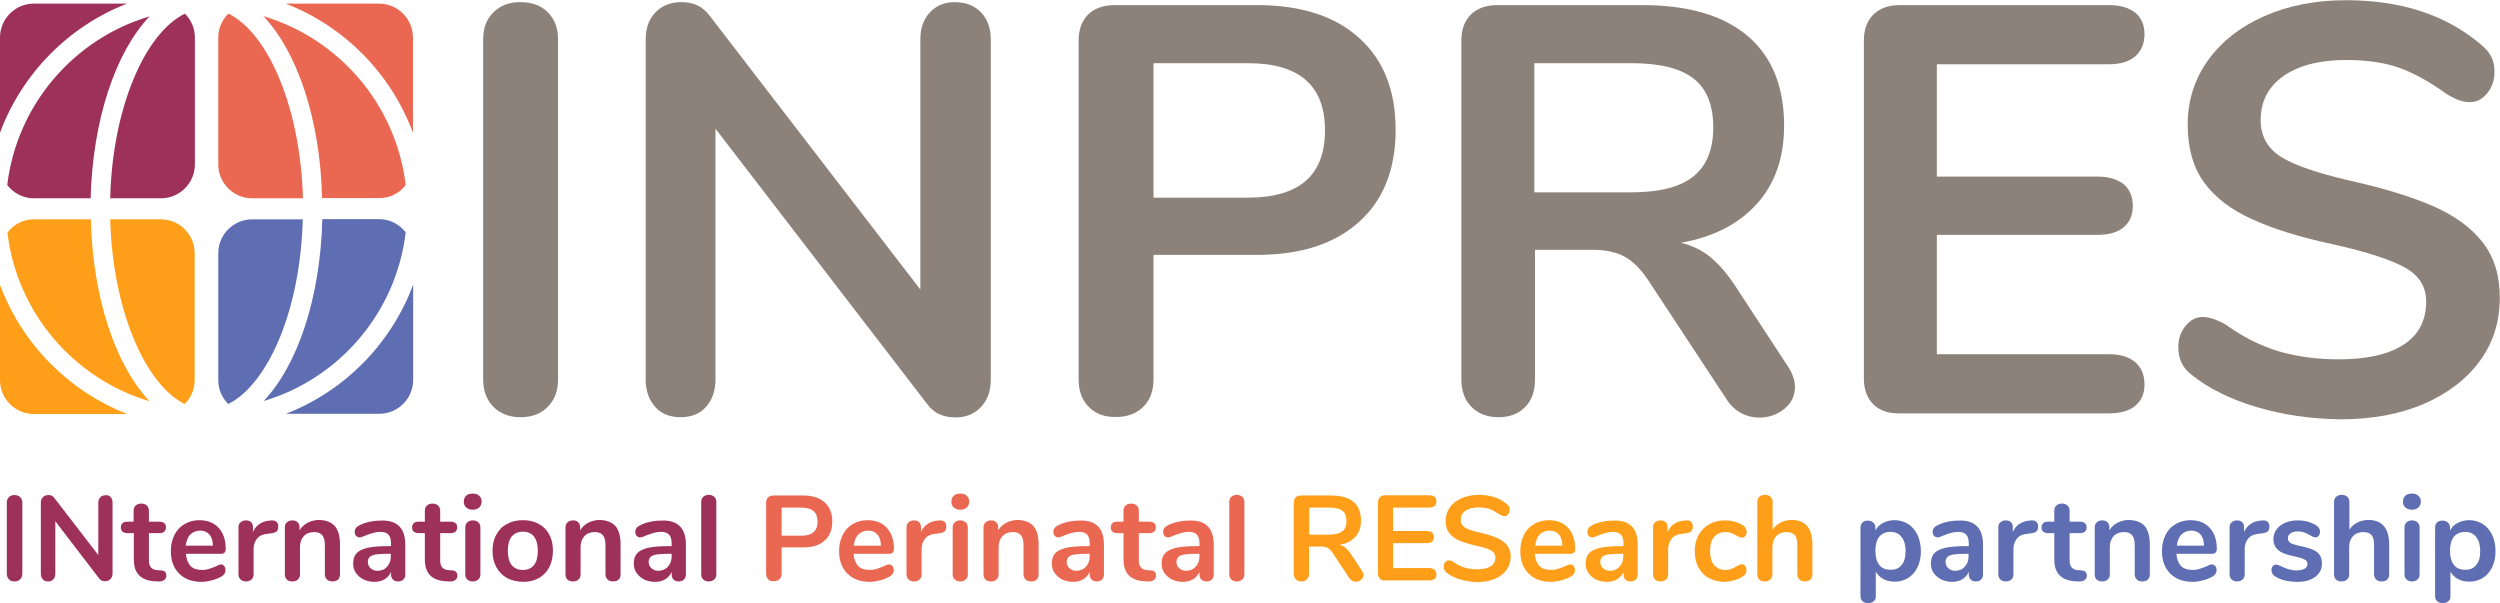 <svg viewBox="0 0 1175.1 283.5" preserveAspectRatio="xMidYMid meet" width="1175.1px" height="283.5px" role="img" focusable="false" aria-labelledby="inpres--title" xmlns="http://www.w3.org/2000/svg" xmlns:xlink="http://www.w3.org/1999/xlink"><title id="inpres--title">INPRES: International Perinatal Research Partnership</title><g><path d="M231.9,191.2c-3.2-3.3-4.8-7.5-4.8-12.8V18.5c0-5.3,1.6-9.5,4.8-12.7S239.3,1,244.6,1 c5.4,0,9.8,1.6,12.9,4.8c3.2,3.2,4.8,7.4,4.8,12.7v159.9c0,5.3-1.6,9.5-4.8,12.8c-3.2,3.3-7.5,4.9-12.9,4.9 C239.3,196.1,235.1,194.4,231.9,191.2z" fill="#8C827A"  /><path d="M461.2,5.9c3,3.2,4.5,7.4,4.5,12.7v159.9c0,5.3-1.5,9.5-4.6,12.8s-7.1,4.9-12,4.9c-5.8,0-10.3-2.1-13.3-6.3 L336.3,60.5v117.9c0,5.3-1.5,9.5-4.4,12.8s-6.9,4.9-12,4.9s-9.1-1.6-12-4.9c-2.9-3.3-4.4-7.5-4.4-12.8V18.5c0-5.3,1.5-9.5,4.6-12.7 S315.3,1,320.4,1c5.6,0,10,2.1,13.1,6.3l99.1,128.8V18.5c0-5.3,1.5-9.5,4.5-12.7S444,1,448.9,1C454.2,1.1,458.2,2.7,461.2,5.9z" fill="#8C827A"  /><path d="M511.8,191.3c-3.2-3.2-4.8-7.5-4.8-12.9V19.1c0-5.3,1.5-9.3,4.5-12.3c3-2.9,7.1-4.4,12.4-4.4h67 c20.5,0,36.5,5.1,47.9,15.4C650.3,28.1,656,42.5,656,61s-5.7,33-17.2,43.3c-11.4,10.3-27.4,15.5-47.9,15.5h-48.7v58.5 c0,5.4-1.6,9.8-4.8,12.9c-3.2,3.2-7.5,4.8-12.9,4.8C519.2,196.1,515,194.5,511.8,191.3z M586.6,92.9c24.1,0,36.2-10.5,36.2-31.6 s-12.1-31.6-36.2-31.6h-44.4v63.2H586.6z" fill="#8C827A"  /><path d="M843.7,181.9c0,4.2-1.7,7.6-5,10.3c-3.4,2.7-7.3,4.1-11.8,4.1c-2.9,0-5.7-0.7-8.3-2 c-2.6-1.4-4.9-3.4-6.7-6.1l-36.2-55c-3.6-5.8-7.5-9.9-11.6-12.3s-9.4-3.5-15.9-3.5h-26.7v61c0,5.4-1.5,9.8-4.6,12.9 c-3.1,3.2-7.3,4.8-12.5,4.8c-5.3,0-9.5-1.6-12.7-4.8s-4.8-7.5-4.8-12.9V19.1c0-5.3,1.5-9.3,4.5-12.3c3-2.9,7.1-4.4,12.4-4.4h68.1 c21.8,0,38.3,4.9,49.7,14.6c11.3,9.7,17,23.7,17,42.1c0,14.9-4.2,27.1-12.7,36.6s-20.4,15.7-35.8,18.4c5.3,1.3,9.9,3.5,13.9,6.8 s7.9,7.8,11.7,13.6l24.8,37.9C842.6,175.6,843.7,178.8,843.7,181.9z M796,82.9c6.2-5,9.3-12.7,9.3-23c0-10.5-3.1-18.2-9.3-23 s-15.9-7.2-29.1-7.2h-45.7v60.7h45.7C780.1,90.4,789.8,87.9,796,82.9z" fill="#8C827A"  /><path d="M880.6,190.1c-3-2.9-4.5-7-4.5-12.3V19.1c0-5.3,1.5-9.3,4.5-12.3c3-2.9,7.1-4.4,12.4-4.4h98.3 c5.3,0,9.3,1.2,12.3,3.5c2.9,2.4,4.4,5.7,4.4,10.1c0,4.5-1.5,8-4.4,10.5s-7,3.7-12.3,3.7h-80.9V83h75.4c5.3,0,9.3,1.2,12.3,3.5 c2.9,2.4,4.4,5.8,4.4,10.3c0,4.4-1.5,7.7-4.4,10.1s-7,3.5-12.3,3.5h-75.4v56.1h80.9c5.3,0,9.3,1.2,12.3,3.7 c2.9,2.5,4.4,5.9,4.4,10.5c0,4.4-1.5,7.7-4.4,10.1c-2.9,2.4-7,3.5-12.3,3.5H893C887.7,194.4,883.5,193,880.6,190.1z" fill="#8C827A"  /><path d="M1060.6,191.3c-12.4-3.7-22.6-8.8-30.4-15.1c-4.2-3.1-6.3-7.4-6.3-13.1c0-3.8,1.1-7.1,3.4-9.9 c2.3-2.8,4.9-4.2,8-4.2c3.3,0,7,1.3,11.2,3.8c7.8,5.6,16,9.7,24.5,12.3c8.5,2.5,18,3.8,28.3,3.8c13.3,0,23.4-2.3,30.5-6.9 s10.6-11.4,10.6-20.3c0-6.9-3.3-12.2-9.9-15.9c-6.6-3.7-17.7-7.3-33.1-10.8c-16-3.4-29-7.4-38.9-12c-10-4.5-17.5-10.3-22.6-17.4 s-7.6-16.1-7.6-27c0-11.3,3.2-21.3,9.5-30.2c6.4-8.9,15.2-15.8,26.5-20.8s24.1-7.5,38.3-7.5c26,0,47.1,6.9,63.4,20.7 c2.4,2,4,3.9,5,5.9c1,1.9,1.5,4.3,1.5,7.2c0,3.8-1.1,7.1-3.4,9.9s-4.9,4.2-8,4.2c-1.8,0-3.5-0.3-5-0.8s-3.6-1.5-6.1-3 c-7.4-5.4-14.7-9.5-21.6-12.1c-7-2.6-15.6-3.9-25.7-3.9c-12.3,0-22.1,2.5-29.3,7.5c-7.2,5-10.8,11.9-10.8,20.8 c0,7.4,3.2,13.2,9.5,17.2c6.4,4,17.2,7.7,32.4,11.2c16.2,3.6,29.3,7.7,39.4,12.1c10.1,4.5,17.8,10.1,23.1,17c5.4,6.9,8,15.5,8,25.9 c0,11.3-3.1,21.2-9.4,29.8s-15.1,15.3-26.4,20.2c-11.3,4.8-24.4,7.2-39.1,7.2C1086.2,196.9,1073,195,1060.6,191.3z" fill="#8C827A"  />
    
    
    
    
    
    
  </g><g><path d="M4.2,272.3c-0.7-0.7-1-1.6-1-2.7v-33.3c0-1.1,0.3-2,1-2.6c0.7-0.7,1.5-1,2.6-1s2,0.3,2.7,1 c0.7,0.7,1,1.5,1,2.6v33.3c0,1.1-0.3,2-1,2.7s-1.6,1-2.7,1S4.8,273,4.2,272.3z" fill="#9E3159"  /><path d="M52,233.6c0.6,0.7,0.9,1.5,0.9,2.6v33.3c0,1.1-0.3,2-1,2.7c-0.6,0.7-1.5,1-2.5,1c-1.2,0-2.1-0.4-2.8-1.3 L26,245v24.6c0,1.1-0.3,2-0.9,2.7s-1.4,1-2.5,1s-1.9-0.3-2.5-1s-0.9-1.6-0.9-2.7v-33.3c0-1.1,0.3-2,1-2.6c0.6-0.7,1.5-1,2.6-1 c1.2,0,2.1,0.4,2.7,1.3l20.7,26.9v-24.5c0-1.1,0.3-2,0.9-2.6c0.6-0.7,1.4-1,2.5-1C50.5,232.6,51.4,233,52,233.6z" fill="#9E3159"  /><path d="M78.2,270.6c0,0.9-0.4,1.6-1.1,2.1s-1.8,0.7-3.2,0.6l-1.5-0.1c-6.4-0.5-9.5-3.9-9.5-10.2v-12.4H60 c-1,0-1.8-0.2-2.4-0.7c-0.5-0.5-0.8-1.1-0.8-2s0.3-1.5,0.8-2s1.3-0.7,2.4-0.7h2.8V240c0-1,0.3-1.8,1-2.4c0.6-0.6,1.5-0.9,2.6-0.9 s1.9,0.3,2.6,0.9c0.6,0.6,1,1.4,1,2.4v5.2h4.8c1,0,1.8,0.2,2.4,0.7s0.8,1.1,0.8,2s-0.3,1.5-0.8,2s-1.3,0.7-2.4,0.7H70v12.9 c0,2.8,1.3,4.3,3.9,4.5l1.5,0.1C77.3,268.1,78.2,269,78.2,270.6z" fill="#9E3159"  /><path d="M105.4,266.1c0.4,0.5,0.6,1.2,0.6,2c0,1.2-0.7,2.2-2.1,3c-1.3,0.7-2.7,1.3-4.4,1.7 c-1.6,0.4-3.2,0.7-4.7,0.7c-4.5,0-8-1.3-10.6-3.9s-3.9-6.1-3.9-10.6c0-2.8,0.6-5.4,1.7-7.6c1.1-2.2,2.7-3.9,4.8-5.1 c2.1-1.2,4.4-1.8,7-1.8c2.5,0,4.7,0.6,6.5,1.6c1.9,1.1,3.3,2.7,4.3,4.7s1.5,4.4,1.5,7.1c0,1.6-0.7,2.4-2.2,2.4H87.4 c0.2,2.6,1,4.5,2.2,5.8c1.2,1.2,3.1,1.8,5.5,1.8c1.2,0,2.3-0.2,3.2-0.5c0.9-0.3,2-0.7,3.2-1.2c1.1-0.6,2-0.9,2.5-0.9 C104.5,265.3,105,265.6,105.4,266.1z M89.4,251.3c-1.2,1.2-1.8,3-2.1,5.2h12.8c-0.1-2.3-0.6-4.1-1.7-5.3s-2.5-1.8-4.4-1.8 C92.1,249.5,90.6,250.1,89.4,251.3z" fill="#9E3159"  /><path d="M129.9,245.2c0.6,0.5,0.9,1.2,0.9,2.2s-0.2,1.8-0.7,2.3s-1.4,0.8-2.7,1l-1.7,0.2c-2.2,0.2-3.9,1-4.9,2.3 s-1.6,2.9-1.6,4.8v11.9c0,1.1-0.3,1.9-1,2.5s-1.5,0.9-2.6,0.9s-1.9-0.3-2.5-0.9c-0.7-0.6-1-1.4-1-2.5v-22c0-1.1,0.3-1.9,1-2.4 c0.7-0.6,1.5-0.9,2.5-0.9s1.8,0.3,2.4,0.8c0.6,0.6,0.9,1.3,0.9,2.4v2.3c0.7-1.7,1.8-3,3.2-3.9c1.4-0.9,3-1.4,4.7-1.5l0.8-0.1 C128.5,244.5,129.3,244.8,129.9,245.2z" fill="#9E3159"  /><path d="M157.4,247.3c1.6,1.9,2.4,4.8,2.4,8.6v14c0,1.1-0.3,1.9-0.9,2.5c-0.6,0.6-1.5,0.9-2.6,0.9s-2-0.3-2.6-0.9 s-1-1.4-1-2.5v-13.6c0-2.2-0.4-3.7-1.2-4.7s-2.1-1.5-3.8-1.5c-2,0-3.7,0.6-4.9,1.9c-1.2,1.3-1.8,3-1.8,5.2v12.7 c0,1.1-0.3,1.9-1,2.5c-0.6,0.6-1.5,0.9-2.6,0.9s-2-0.3-2.6-0.9s-0.9-1.4-0.9-2.5v-22c0-1,0.3-1.8,1-2.4c0.6-0.6,1.5-0.9,2.6-0.9 c1,0,1.8,0.3,2.4,0.9c0.6,0.6,0.9,1.4,0.9,2.3v1.5c0.9-1.6,2.2-2.7,3.8-3.6c1.6-0.8,3.4-1.3,5.4-1.3 C153.3,244.5,155.8,245.5,157.4,247.3z" fill="#9E3159"  /><path d="M187.7,247.4c1.9,1.9,2.8,4.8,2.8,8.7V270c0,1-0.3,1.8-0.9,2.4c-0.6,0.6-1.4,0.9-2.5,0.9 c-1,0-1.8-0.3-2.4-0.9c-0.6-0.6-0.9-1.4-0.9-2.4v-1.2c-0.6,1.5-1.7,2.6-3,3.5c-1.4,0.8-3,1.2-4.8,1.2c-1.9,0-3.5-0.4-5.1-1.1 c-1.5-0.8-2.7-1.8-3.6-3.1c-0.9-1.3-1.3-2.8-1.3-4.4c0-2,0.5-3.7,1.6-4.8c1-1.2,2.7-2,5.1-2.6c2.3-0.5,5.6-0.8,9.7-0.8h1.4v-1.3 c0-1.9-0.4-3.2-1.2-4.1c-0.8-0.9-2.1-1.3-3.9-1.3c-1.1,0-2.2,0.2-3.4,0.5c-1.1,0.3-2.5,0.8-4,1.4c-1,0.5-1.7,0.7-2.2,0.7 c-0.7,0-1.2-0.2-1.7-0.7c-0.4-0.5-0.7-1.1-0.7-1.9c0-0.6,0.2-1.2,0.5-1.7s0.9-0.9,1.6-1.3c1.3-0.7,2.9-1.3,4.7-1.7s3.6-0.6,5.4-0.6 C182.9,244.5,185.8,245.5,187.7,247.4z M181.9,266.4c1.2-1.3,1.8-2.9,1.8-4.9v-1.2h-1c-2.5,0-4.5,0.1-5.9,0.3 c-1.4,0.2-2.4,0.6-3,1.2s-0.9,1.3-0.9,2.3c0,1.2,0.4,2.2,1.3,3c0.9,0.8,1.9,1.2,3.2,1.2C179.2,268.3,180.8,267.7,181.9,266.4z" fill="#9E3159"  /><path d="M215,270.6c0,0.9-0.4,1.6-1.1,2.1c-0.7,0.5-1.8,0.7-3.2,0.6l-1.5-0.1c-6.4-0.5-9.5-3.9-9.5-10.2v-12.4h-2.8 c-1,0-1.8-0.2-2.4-0.7s-0.8-1.1-0.8-2s0.3-1.5,0.8-2s1.3-0.7,2.4-0.7h2.8V240c0-1,0.3-1.8,1-2.4c0.6-0.6,1.5-0.9,2.6-0.9 s1.9,0.3,2.6,0.9c0.6,0.6,1,1.4,1,2.4v5.2h4.8c1,0,1.8,0.2,2.4,0.7s0.8,1.1,0.8,2s-0.3,1.5-0.8,2s-1.3,0.7-2.4,0.7h-4.8v12.9 c0,2.8,1.3,4.3,3.9,4.5l1.5,0.1C214,268.1,215,269,215,270.6z" fill="#9E3159"  /><path d="M219.1,238.5c-0.8-0.7-1.1-1.6-1.1-2.8c0-1.1,0.4-2,1.1-2.7c0.8-0.7,1.8-1,3.1-1c1.2,0,2.3,0.3,3,1 c0.8,0.7,1.2,1.6,1.2,2.7c0,1.1-0.4,2.1-1.1,2.8c-0.8,0.7-1.8,1.1-3.1,1.1S219.9,239.2,219.1,238.5z M219.7,272.4 c-0.7-0.6-1-1.4-1-2.5V248c0-1.1,0.3-1.9,1-2.5s1.5-0.9,2.5-0.9s1.9,0.3,2.6,0.9c0.7,0.6,1,1.4,1,2.5v21.9c0,1.1-0.3,1.9-1,2.5 s-1.5,0.9-2.6,0.9S220.3,273,219.7,272.4z" fill="#9E3159"  /><path d="M238.3,271.7c-2.1-1.2-3.8-2.9-5-5.1s-1.8-4.8-1.8-7.7c0-2.9,0.6-5.5,1.8-7.6c1.2-2.2,2.8-3.9,5-5 c2.1-1.2,4.6-1.8,7.5-1.8c2.8,0,5.3,0.6,7.5,1.8s3.8,2.8,4.9,5c1.2,2.2,1.7,4.7,1.7,7.6c0,2.9-0.6,5.5-1.7,7.7 c-1.2,2.2-2.8,3.9-4.9,5.1c-2.1,1.2-4.6,1.8-7.5,1.8C242.9,273.4,240.4,272.8,238.3,271.7z M251,265.6c1.2-1.5,1.8-3.7,1.8-6.7 c0-2.9-0.6-5.1-1.8-6.7c-1.2-1.5-3-2.3-5.2-2.3s-4,0.8-5.3,2.3c-1.2,1.5-1.8,3.8-1.8,6.7c0,3,0.6,5.2,1.8,6.7s3,2.3,5.2,2.3 C248,267.9,249.8,267.1,251,265.6z" fill="#9E3159"  /><path d="M289.3,247.3c1.6,1.9,2.4,4.8,2.4,8.6v14c0,1.1-0.3,1.9-0.9,2.5s-1.5,0.9-2.6,0.9s-2-0.3-2.6-0.9 s-1-1.4-1-2.5v-13.6c0-2.2-0.4-3.7-1.2-4.7c-0.8-1-2.1-1.5-3.8-1.5c-2,0-3.7,0.6-4.9,1.9c-1.2,1.3-1.8,3-1.8,5.2v12.7 c0,1.1-0.3,1.9-1,2.5c-0.6,0.6-1.5,0.9-2.6,0.9s-2-0.3-2.6-0.9s-0.9-1.4-0.9-2.5v-22c0-1,0.3-1.8,1-2.4c0.6-0.6,1.5-0.9,2.6-0.9 c1,0,1.8,0.3,2.4,0.9c0.6,0.6,0.9,1.4,0.9,2.3v1.5c0.9-1.6,2.2-2.7,3.8-3.6c1.6-0.8,3.4-1.3,5.4-1.3 C285.2,244.5,287.7,245.5,289.3,247.3z" fill="#9E3159"  /><path d="M319.6,247.4c1.9,1.9,2.8,4.8,2.8,8.7V270c0,1-0.3,1.8-0.9,2.4s-1.4,0.9-2.5,0.9c-1,0-1.8-0.3-2.4-0.9 s-0.9-1.4-0.9-2.4v-1.2c-0.6,1.5-1.7,2.6-3,3.5c-1.4,0.8-3,1.2-4.8,1.2c-1.9,0-3.5-0.4-5.1-1.1c-1.5-0.8-2.7-1.8-3.6-3.1 c-0.9-1.3-1.3-2.8-1.3-4.4c0-2,0.5-3.7,1.6-4.8c1-1.2,2.7-2,5.1-2.6c2.3-0.5,5.6-0.8,9.7-0.8h1.4v-1.3c0-1.9-0.4-3.2-1.2-4.1 c-0.8-0.9-2.1-1.3-3.9-1.3c-1.1,0-2.2,0.2-3.4,0.5c-1.1,0.3-2.5,0.8-4,1.4c-1,0.5-1.7,0.7-2.2,0.7c-0.7,0-1.2-0.2-1.7-0.7 c-0.4-0.5-0.7-1.1-0.7-1.9c0-0.6,0.2-1.2,0.5-1.7s0.9-0.9,1.6-1.3c1.3-0.7,2.9-1.3,4.7-1.7c1.8-0.4,3.6-0.6,5.4-0.6 C314.9,244.5,317.7,245.5,319.6,247.4z M313.9,266.4c1.2-1.3,1.8-2.9,1.8-4.9v-1.2h-1c-2.5,0-4.5,0.1-5.9,0.3 c-1.4,0.2-2.4,0.6-3,1.2s-0.9,1.3-0.9,2.3c0,1.2,0.4,2.2,1.3,3s1.9,1.2,3.2,1.2C311.1,268.3,312.7,267.7,313.9,266.4z" fill="#9E3159"  /><path d="M330.6,272.4c-0.7-0.6-1-1.4-1-2.5V236c0-1.1,0.3-1.9,1-2.5s1.5-0.9,2.5-0.9s1.9,0.3,2.6,0.9 c0.7,0.6,1,1.4,1,2.5v33.9c0,1.1-0.3,1.9-1,2.5s-1.5,0.9-2.6,0.9S331.3,273,330.6,272.4z" fill="#9E3159"  /><path d="M361.1,272.3c-0.7-0.7-1-1.6-1-2.7v-33.2c0-1.1,0.3-1.9,0.9-2.6c0.6-0.6,1.5-0.9,2.6-0.9h14 c4.3,0,7.6,1.1,10,3.2c2.4,2.1,3.6,5.1,3.6,9s-1.2,6.9-3.6,9c-2.4,2.2-5.7,3.2-10,3.2h-10.2v12.2c0,1.1-0.3,2-1,2.7s-1.6,1-2.7,1 C362.6,273.3,361.7,273,361.1,272.3z M376.7,251.8c5,0,7.6-2.2,7.6-6.6c0-4.4-2.5-6.6-7.6-6.6h-9.3v13.2L376.7,251.8L376.7,251.8z" fill="#EA6852"  /><path d="M419.5,266.1c0.4,0.5,0.6,1.2,0.6,2c0,1.2-0.7,2.2-2.1,3c-1.3,0.7-2.7,1.3-4.4,1.7 c-1.6,0.4-3.2,0.7-4.7,0.7c-4.5,0-8-1.3-10.6-3.9s-3.9-6.1-3.9-10.6c0-2.8,0.6-5.4,1.7-7.6c1.1-2.2,2.7-3.9,4.8-5.1 c2.1-1.2,4.4-1.8,7-1.8c2.5,0,4.7,0.6,6.5,1.6c1.9,1.1,3.3,2.7,4.3,4.7s1.5,4.4,1.5,7.1c0,1.6-0.7,2.4-2.2,2.4h-16.8 c0.2,2.6,1,4.5,2.2,5.8c1.2,1.2,3.1,1.8,5.5,1.8c1.2,0,2.3-0.2,3.2-0.5c0.9-0.3,2-0.7,3.2-1.2c1.1-0.6,2-0.9,2.5-0.9 C418.5,265.3,419.1,265.6,419.5,266.1z M403.4,251.3c-1.2,1.2-1.8,3-2.1,5.2h12.8c-0.1-2.3-0.6-4.1-1.7-5.3s-2.5-1.8-4.4-1.8 C406.1,249.5,404.6,250.1,403.4,251.3z" fill="#EA6852"  /><path d="M443.9,245.2c0.6,0.5,0.9,1.2,0.9,2.2s-0.2,1.8-0.7,2.3s-1.4,0.8-2.7,1l-1.7,0.2c-2.2,0.2-3.9,1-4.9,2.3 s-1.6,2.9-1.6,4.8v11.9c0,1.1-0.3,1.9-1,2.5s-1.5,0.9-2.6,0.9s-1.9-0.3-2.5-0.9c-0.7-0.6-1-1.4-1-2.5v-22c0-1.1,0.3-1.9,1-2.4 c0.7-0.6,1.5-0.9,2.5-0.9s1.8,0.3,2.4,0.8c0.6,0.6,0.9,1.3,0.9,2.4v2.3c0.7-1.7,1.8-3,3.2-3.9c1.4-0.9,3-1.4,4.7-1.5l0.8-0.1 C442.6,244.5,443.3,244.8,443.9,245.2z" fill="#EA6852"  /><path d="M448.3,238.5c-0.8-0.7-1.1-1.6-1.1-2.8c0-1.1,0.4-2,1.1-2.7c0.8-0.7,1.8-1,3.1-1c1.2,0,2.3,0.3,3,1 s1.2,1.6,1.2,2.7c0,1.1-0.4,2.1-1.1,2.8c-0.8,0.7-1.8,1.1-3.1,1.1C450.1,239.6,449,239.2,448.3,238.5z M448.8,272.4 c-0.7-0.6-1-1.4-1-2.5V248c0-1.1,0.3-1.9,1-2.5s1.5-0.9,2.5-0.9s1.9,0.3,2.6,0.9c0.7,0.6,1,1.4,1,2.5v21.9c0,1.1-0.3,1.9-1,2.5 s-1.5,0.9-2.6,0.9S449.5,273,448.8,272.4z" fill="#EA6852"  /><path d="M485.8,247.3c1.6,1.9,2.4,4.8,2.4,8.6v14c0,1.1-0.3,1.9-0.9,2.5s-1.5,0.9-2.6,0.9s-2-0.3-2.6-0.9 s-1-1.4-1-2.5v-13.6c0-2.2-0.4-3.7-1.2-4.7c-0.8-1-2.1-1.5-3.8-1.5c-2,0-3.7,0.6-4.9,1.9c-1.2,1.3-1.8,3-1.8,5.2v12.7 c0,1.1-0.3,1.9-1,2.5c-0.6,0.6-1.5,0.9-2.6,0.9s-2-0.3-2.6-0.9s-0.9-1.4-0.9-2.5v-22c0-1,0.3-1.8,1-2.4c0.6-0.6,1.5-0.9,2.6-0.9 c1,0,1.8,0.3,2.4,0.9c0.6,0.6,0.9,1.4,0.9,2.3v1.5c0.9-1.6,2.2-2.7,3.8-3.6c1.6-0.8,3.4-1.3,5.4-1.3 C481.7,244.5,484.2,245.5,485.8,247.3z" fill="#EA6852"  /><path d="M516.1,247.4c1.9,1.9,2.8,4.8,2.8,8.7V270c0,1-0.3,1.8-0.9,2.4c-0.6,0.6-1.4,0.9-2.5,0.9 c-1,0-1.8-0.3-2.4-0.9c-0.6-0.6-0.9-1.4-0.9-2.4v-1.2c-0.6,1.5-1.7,2.6-3,3.5c-1.4,0.8-3,1.2-4.8,1.2c-1.9,0-3.5-0.4-5.1-1.1 c-1.5-0.8-2.7-1.8-3.6-3.1c-0.9-1.3-1.3-2.8-1.3-4.4c0-2,0.5-3.7,1.6-4.8c1-1.2,2.7-2,5.1-2.6c2.3-0.5,5.6-0.8,9.7-0.8h1.4v-1.3 c0-1.9-0.4-3.2-1.2-4.1c-0.8-0.9-2.1-1.3-3.9-1.3c-1.1,0-2.2,0.2-3.4,0.5c-1.1,0.3-2.5,0.8-4,1.4c-1,0.5-1.7,0.7-2.2,0.7 c-0.7,0-1.2-0.2-1.7-0.7c-0.4-0.5-0.7-1.1-0.7-1.9c0-0.6,0.2-1.2,0.5-1.7s0.9-0.9,1.6-1.3c1.3-0.7,2.9-1.3,4.7-1.7 c1.8-0.4,3.6-0.6,5.4-0.6C511.4,244.5,514.2,245.5,516.1,247.4z M510.4,266.4c1.2-1.3,1.8-2.9,1.8-4.9v-1.2h-1 c-2.5,0-4.5,0.1-5.9,0.3c-1.4,0.2-2.4,0.6-3,1.2s-0.9,1.3-0.9,2.3c0,1.2,0.4,2.2,1.3,3s1.9,1.2,3.2,1.2 C507.6,268.3,509.2,267.7,510.4,266.4z" fill="#EA6852"  /><path d="M543.4,270.6c0,0.9-0.4,1.6-1.1,2.1c-0.7,0.5-1.8,0.7-3.2,0.6l-1.5-0.1c-6.4-0.5-9.5-3.9-9.5-10.2v-12.4 h-2.8c-1,0-1.8-0.2-2.4-0.7c-0.5-0.5-0.8-1.1-0.8-2s0.3-1.5,0.8-2s1.3-0.7,2.4-0.7h2.8V240c0-1,0.3-1.8,1-2.4 c0.6-0.6,1.5-0.9,2.6-0.9s1.9,0.3,2.6,0.9c0.6,0.6,1,1.4,1,2.4v5.2h4.8c1,0,1.8,0.2,2.4,0.7s0.8,1.1,0.8,2s-0.3,1.5-0.8,2 s-1.3,0.7-2.4,0.7h-4.8v12.9c0,2.8,1.3,4.3,3.9,4.5l1.5,0.1C542.5,268.1,543.4,269,543.4,270.6z" fill="#EA6852"  /><path d="M567.7,247.4c1.9,1.9,2.8,4.8,2.8,8.7V270c0,1-0.3,1.8-0.9,2.4c-0.6,0.6-1.4,0.9-2.5,0.9 c-1,0-1.8-0.3-2.4-0.9c-0.6-0.6-0.9-1.4-0.9-2.4v-1.2c-0.6,1.5-1.7,2.6-3,3.5c-1.4,0.8-3,1.2-4.8,1.2c-1.9,0-3.5-0.4-5.1-1.1 c-1.5-0.8-2.7-1.8-3.6-3.1c-0.9-1.3-1.3-2.8-1.3-4.4c0-2,0.5-3.7,1.6-4.8c1-1.2,2.7-2,5.1-2.6c2.3-0.5,5.6-0.8,9.7-0.8h1.4v-1.3 c0-1.9-0.4-3.2-1.2-4.1c-0.8-0.9-2.1-1.3-3.9-1.3c-1.1,0-2.2,0.2-3.4,0.5c-1.1,0.3-2.5,0.8-4,1.4c-1,0.5-1.7,0.7-2.2,0.7 c-0.7,0-1.2-0.2-1.7-0.7c-0.4-0.5-0.7-1.1-0.7-1.9c0-0.6,0.2-1.2,0.5-1.7s0.9-0.9,1.6-1.3c1.3-0.7,2.9-1.3,4.7-1.7s3.6-0.6,5.4-0.6 C563,244.5,565.9,245.5,567.7,247.4z M562,266.4c1.2-1.3,1.8-2.9,1.8-4.9v-1.2h-1c-2.5,0-4.5,0.1-5.9,0.3c-1.4,0.2-2.4,0.6-3,1.2 s-0.9,1.3-0.9,2.3c0,1.2,0.4,2.2,1.3,3c0.9,0.8,1.9,1.2,3.2,1.2C559.3,268.3,560.8,267.7,562,266.4z" fill="#EA6852"  /><path d="M578.8,272.4c-0.7-0.6-1-1.4-1-2.5V236c0-1.1,0.3-1.9,1-2.5s1.5-0.9,2.5-0.9s1.9,0.3,2.6,0.9 c0.7,0.6,1,1.4,1,2.5v33.9c0,1.1-0.3,1.9-1,2.5s-1.5,0.9-2.6,0.9S579.4,273,578.8,272.4z" fill="#EA6852"  /><path d="M640.9,270.3c0,0.9-0.4,1.6-1.1,2.2c-0.7,0.6-1.5,0.9-2.5,0.9c-0.6,0-1.2-0.1-1.7-0.4s-1-0.7-1.4-1.3 l-7.6-11.5c-0.8-1.2-1.6-2.1-2.4-2.6c-0.9-0.5-2-0.7-3.3-0.7h-5.6v12.7c0,1.1-0.3,2-1,2.7c-0.6,0.7-1.5,1-2.6,1s-2-0.3-2.6-1 c-0.7-0.7-1-1.6-1-2.7v-33.2c0-1.1,0.3-1.9,0.9-2.6c0.6-0.6,1.5-0.9,2.6-0.9h14.2c4.5,0,8,1,10.4,3s3.5,5,3.5,8.8 c0,3.1-0.9,5.7-2.6,7.6c-1.8,2-4.3,3.3-7.5,3.8c1.1,0.3,2.1,0.7,2.9,1.4c0.8,0.7,1.6,1.6,2.4,2.8l5.2,7.9 C640.7,269,640.9,269.7,640.9,270.3z M631,249.7c1.3-1,1.9-2.6,1.9-4.8s-0.6-3.8-1.9-4.8c-1.3-1-3.3-1.5-6.1-1.5h-9.5v12.7h9.5 C627.7,251.3,629.7,250.7,631,249.7z" fill="#FF9E18"  /><path d="M648.6,272c-0.6-0.6-0.9-1.5-0.9-2.6v-33.1c0-1.1,0.3-1.9,0.9-2.6c0.6-0.6,1.5-0.9,2.6-0.9h20.5 c1.1,0,1.9,0.2,2.6,0.7c0.6,0.5,0.9,1.2,0.9,2.1c0,0.9-0.3,1.7-0.9,2.2c-0.6,0.5-1.5,0.8-2.6,0.8h-16.9v11h15.7 c1.1,0,1.9,0.2,2.6,0.7c0.6,0.5,0.9,1.2,0.9,2.2c0,0.9-0.3,1.6-0.9,2.1c-0.6,0.5-1.5,0.7-2.6,0.7h-15.7V267h16.9 c1.1,0,1.9,0.3,2.6,0.8c0.6,0.5,0.9,1.2,0.9,2.2c0,0.9-0.3,1.6-0.9,2.1c-0.6,0.5-1.5,0.7-2.6,0.7h-20.5 C650.1,273,649.2,272.7,648.6,272z" fill="#FF9E18"  /><path d="M686.2,272.3c-2.6-0.8-4.7-1.8-6.3-3.2c-0.9-0.6-1.3-1.6-1.3-2.7c0-0.8,0.2-1.5,0.7-2.1s1-0.9,1.7-0.9 s1.5,0.3,2.3,0.8c1.6,1.2,3.3,2,5.1,2.6c1.8,0.5,3.7,0.8,5.9,0.8c2.8,0,4.9-0.5,6.4-1.4c1.5-1,2.2-2.4,2.2-4.2 c0-1.4-0.7-2.5-2.1-3.3c-1.4-0.8-3.7-1.5-6.9-2.2c-3.3-0.7-6-1.6-8.1-2.5s-3.7-2.2-4.7-3.6c-1.1-1.5-1.6-3.3-1.6-5.6s0.7-4.4,2-6.3 c1.3-1.9,3.2-3.3,5.5-4.3c2.4-1,5-1.6,8-1.6c5.4,0,9.8,1.4,13.2,4.3c0.5,0.4,0.8,0.8,1.1,1.2c0.2,0.4,0.3,0.9,0.3,1.5 c0,0.8-0.2,1.5-0.7,2.1s-1,0.9-1.7,0.9c-0.4,0-0.7-0.1-1.1-0.2c-0.3-0.1-0.7-0.3-1.3-0.6c-1.6-1.1-3.1-2-4.5-2.5 c-1.5-0.5-3.2-0.8-5.4-0.8c-2.6,0-4.6,0.5-6.1,1.6c-1.5,1-2.2,2.5-2.2,4.3c0,1.6,0.7,2.7,2,3.6c1.3,0.8,3.6,1.6,6.8,2.3 c3.4,0.8,6.1,1.6,8.2,2.5c2.1,0.9,3.7,2.1,4.8,3.5s1.7,3.2,1.7,5.4c0,2.3-0.7,4.4-2,6.2c-1.3,1.8-3.1,3.2-5.5,4.2s-5.1,1.5-8.2,1.5 C691.5,273.5,688.7,273.1,686.2,272.3z" fill="#FF9E18"  /><path d="M739.7,266.1c0.4,0.5,0.6,1.2,0.6,2c0,1.2-0.7,2.2-2.1,3c-1.3,0.7-2.7,1.3-4.4,1.7 c-1.6,0.4-3.2,0.7-4.7,0.7c-4.5,0-8-1.3-10.6-3.9s-3.9-6.1-3.9-10.6c0-2.8,0.6-5.4,1.7-7.6c1.1-2.2,2.7-3.9,4.8-5.1 c2.1-1.2,4.4-1.8,7-1.8c2.5,0,4.7,0.6,6.5,1.6c1.9,1.1,3.3,2.7,4.3,4.7s1.5,4.4,1.5,7.1c0,1.6-0.7,2.4-2.2,2.4h-16.8 c0.2,2.6,1,4.5,2.2,5.8c1.3,1.2,3.1,1.8,5.5,1.8c1.2,0,2.3-0.2,3.2-0.5s2-0.7,3.2-1.2c1.1-0.6,2-0.9,2.5-0.9 C738.8,265.3,739.3,265.6,739.7,266.1z M723.7,251.3c-1.2,1.2-1.8,3-2.1,5.2h12.8c-0.1-2.3-0.6-4.1-1.7-5.3 c-1.1-1.2-2.5-1.8-4.4-1.8C726.4,249.5,724.8,250.1,723.7,251.3z" fill="#FF9E18"  /><path d="M767,247.4c1.9,1.9,2.8,4.8,2.8,8.7V270c0,1-0.3,1.8-0.9,2.4c-0.6,0.6-1.4,0.9-2.5,0.9 c-1,0-1.8-0.3-2.4-0.9c-0.6-0.6-0.9-1.4-0.9-2.4v-1.2c-0.6,1.5-1.7,2.6-3,3.5c-1.4,0.8-3,1.2-4.8,1.2c-1.9,0-3.5-0.4-5.1-1.1 c-1.5-0.8-2.7-1.8-3.6-3.1c-0.9-1.3-1.3-2.8-1.3-4.4c0-2,0.5-3.7,1.6-4.8c1-1.2,2.7-2,5.1-2.6c2.3-0.5,5.6-0.8,9.7-0.8h1.4v-1.3 c0-1.9-0.4-3.2-1.2-4.1c-0.8-0.9-2.1-1.3-3.9-1.3c-1.1,0-2.2,0.2-3.3,0.5s-2.5,0.8-4,1.4c-1,0.5-1.7,0.7-2.2,0.7 c-0.7,0-1.2-0.2-1.7-0.7c-0.4-0.5-0.7-1.1-0.7-1.9c0-0.6,0.2-1.2,0.5-1.7s0.9-0.9,1.6-1.3c1.3-0.7,2.9-1.3,4.7-1.7s3.6-0.6,5.4-0.6 C762.2,244.5,765.1,245.5,767,247.4z M761.2,266.4c1.2-1.3,1.8-2.9,1.8-4.9v-1.2h-1c-2.5,0-4.5,0.1-5.9,0.3c-1.4,0.2-2.4,0.6-3,1.2 s-0.9,1.3-0.9,2.3c0,1.2,0.4,2.2,1.3,3c0.9,0.8,1.9,1.2,3.2,1.2C758.5,268.3,760,267.7,761.2,266.4z" fill="#FF9E18"  /><path d="M794.8,245.2c0.6,0.5,0.9,1.2,0.9,2.2s-0.2,1.8-0.7,2.3s-1.4,0.8-2.7,1l-1.7,0.2c-2.2,0.2-3.9,1-4.9,2.3 s-1.6,2.9-1.6,4.8v11.9c0,1.1-0.3,1.9-1,2.5s-1.5,0.9-2.6,0.9c-1,0-1.9-0.3-2.5-0.9c-0.7-0.6-1-1.4-1-2.5v-22c0-1.1,0.3-1.9,1-2.4 c0.7-0.6,1.5-0.9,2.5-0.9s1.8,0.3,2.4,0.8c0.6,0.6,0.9,1.3,0.9,2.4v2.3c0.7-1.7,1.8-3,3.2-3.9s3-1.4,4.7-1.5l0.8-0.1 C793.5,244.5,794.3,244.8,794.8,245.2z" fill="#FF9E18"  /><path d="M803.2,271.7c-2.1-1.2-3.7-2.8-4.9-5c-1.1-2.2-1.7-4.7-1.7-7.6s0.6-5.4,1.8-7.6c1.2-2.2,2.9-3.9,5-5.1 c2.2-1.2,4.6-1.8,7.4-1.8c1.5,0,3,0.2,4.5,0.6c1.5,0.4,2.8,1,3.9,1.7c1.2,0.8,1.8,1.8,1.8,3c0,0.8-0.2,1.5-0.6,2s-0.9,0.8-1.6,0.8 c-0.4,0-0.9-0.1-1.3-0.3c-0.5-0.2-0.9-0.4-1.4-0.7c-0.8-0.5-1.6-0.9-2.4-1.2c-0.8-0.3-1.6-0.4-2.6-0.4c-2.3,0-4.2,0.8-5.4,2.3 c-1.3,1.5-1.9,3.7-1.9,6.6c0,2.8,0.6,5,1.9,6.6c1.3,1.5,3.1,2.3,5.4,2.3c0.9,0,1.8-0.1,2.5-0.4s1.6-0.7,2.5-1.2 c0.6-0.3,1.1-0.6,1.5-0.8c0.4-0.2,0.8-0.3,1.2-0.3c0.6,0,1.1,0.3,1.5,0.8s0.6,1.2,0.6,2c0,0.6-0.1,1.2-0.4,1.7 c-0.3,0.5-0.7,0.9-1.4,1.3c-1.2,0.8-2.5,1.4-4.1,1.8s-3.1,0.7-4.8,0.7C807.7,273.4,805.3,272.8,803.2,271.7z" fill="#FF9E18"  /><path d="M851.9,255.9v14c0,1.1-0.3,1.9-0.9,2.5c-0.6,0.6-1.5,0.9-2.6,0.9s-2-0.3-2.6-0.9s-1-1.4-1-2.5v-14 c0-2-0.4-3.5-1.2-4.4s-2.1-1.4-3.8-1.4c-2,0-3.7,0.6-4.9,1.9c-1.2,1.3-1.8,3-1.8,5.2v12.7c0,1.1-0.3,1.9-1,2.5 c-0.6,0.6-1.5,0.9-2.6,0.9s-2-0.3-2.6-0.9s-0.9-1.4-0.9-2.5v-34c0-1,0.3-1.8,1-2.4c0.7-0.6,1.5-0.9,2.6-0.9s1.9,0.3,2.6,0.9 c0.6,0.6,1,1.3,1,2.3V249c0.9-1.5,2.2-2.6,3.8-3.4c1.6-0.8,3.4-1.2,5.4-1.2C848.6,244.5,851.9,248.3,851.9,255.9z" fill="#FF9E18"  /><path d="M896.9,246.3c1.9,1.2,3.3,2.9,4.4,5.1c1,2.2,1.6,4.8,1.6,7.6c0,2.9-0.5,5.4-1.6,7.6c-1,2.2-2.5,3.8-4.3,5 c-1.9,1.2-4,1.8-6.4,1.8c-2,0-3.7-0.4-5.3-1.2s-2.7-2-3.6-3.5v11.6c0,1-0.3,1.8-1,2.3c-0.6,0.6-1.5,0.9-2.6,0.9s-1.9-0.3-2.6-0.9 c-0.7-0.6-1-1.4-1-2.4V248c0-1,0.3-1.8,0.9-2.4c0.6-0.6,1.5-0.9,2.5-0.9s1.9,0.3,2.6,0.9c0.6,0.6,1,1.4,1,2.4v1.4 c0.8-1.6,2-2.8,3.6-3.6s3.4-1.3,5.4-1.3C892.8,244.5,895,245.1,896.9,246.3z M893.8,265.6c1.3-1.5,1.9-3.7,1.9-6.5 c0-2.9-0.6-5.1-1.9-6.7c-1.2-1.6-3-2.4-5.2-2.4c-2.3,0-4,0.8-5.3,2.3c-1.2,1.6-1.8,3.8-1.8,6.6c0,2.8,0.6,5,1.8,6.6s3,2.3,5.3,2.3 C890.8,267.9,892.6,267.1,893.8,265.6z" fill="#5F6DB2"  /><path d="M929.3,247.4c1.9,1.9,2.8,4.8,2.8,8.7V270c0,1-0.3,1.8-0.9,2.4c-0.6,0.6-1.4,0.9-2.5,0.9 c-1,0-1.8-0.3-2.4-0.9c-0.6-0.6-0.9-1.4-0.9-2.4v-1.2c-0.6,1.5-1.7,2.6-3,3.5c-1.4,0.8-3,1.2-4.8,1.2c-1.9,0-3.5-0.4-5.1-1.1 c-1.5-0.8-2.7-1.8-3.6-3.1c-0.9-1.3-1.3-2.8-1.3-4.4c0-2,0.5-3.7,1.6-4.8c1-1.2,2.7-2,5.1-2.6c2.3-0.5,5.6-0.8,9.7-0.8h1.4v-1.3 c0-1.9-0.4-3.2-1.2-4.1c-0.8-0.9-2.1-1.3-3.9-1.3c-1.1,0-2.2,0.2-3.3,0.5s-2.5,0.8-4,1.4c-1,0.5-1.7,0.7-2.2,0.7 c-0.7,0-1.2-0.2-1.7-0.7c-0.4-0.5-0.7-1.1-0.7-1.9c0-0.6,0.2-1.2,0.5-1.7s0.9-0.9,1.6-1.3c1.3-0.7,2.9-1.3,4.7-1.7s3.6-0.6,5.4-0.6 C924.5,244.5,927.4,245.5,929.3,247.4z M923.5,266.4c1.2-1.3,1.8-2.9,1.8-4.9v-1.2h-1c-2.5,0-4.5,0.1-5.9,0.3 c-1.4,0.2-2.4,0.6-3,1.2s-0.9,1.3-0.9,2.3c0,1.2,0.4,2.2,1.3,3c0.9,0.8,1.9,1.2,3.2,1.2C920.8,268.3,922.3,267.7,923.5,266.4z" fill="#5F6DB2"  /><path d="M957.1,245.2c0.6,0.5,0.9,1.2,0.9,2.2s-0.2,1.8-0.7,2.3s-1.4,0.8-2.7,1l-1.7,0.2c-2.2,0.2-3.9,1-4.9,2.3 s-1.6,2.9-1.6,4.8v11.9c0,1.1-0.3,1.9-1,2.5s-1.5,0.9-2.6,0.9c-1,0-1.9-0.3-2.5-0.9c-0.7-0.6-1-1.4-1-2.5v-22c0-1.1,0.3-1.9,1-2.4 c0.7-0.6,1.5-0.9,2.5-0.9s1.8,0.3,2.4,0.8c0.6,0.6,0.9,1.3,0.9,2.4v2.3c0.7-1.7,1.8-3,3.2-3.9s3-1.4,4.7-1.5l0.8-0.1 C955.8,244.5,956.6,244.8,957.1,245.2z" fill="#5F6DB2"  /><path d="M980.9,270.6c0,0.9-0.4,1.6-1.1,2.1c-0.7,0.5-1.8,0.7-3.2,0.6l-1.5-0.1c-6.4-0.5-9.5-3.9-9.5-10.2v-12.4 h-2.8c-1,0-1.8-0.2-2.4-0.7s-0.8-1.1-0.8-2s0.3-1.5,0.8-2s1.3-0.7,2.4-0.7h2.8V240c0-1,0.3-1.8,1-2.4c0.6-0.6,1.5-0.9,2.6-0.9 s1.9,0.3,2.6,0.9c0.6,0.6,1,1.4,1,2.4v5.2h4.8c1,0,1.8,0.2,2.4,0.7c0.5,0.5,0.8,1.1,0.8,2s-0.3,1.5-0.8,2c-0.6,0.5-1.3,0.7-2.4,0.7 h-4.8v12.9c0,2.8,1.3,4.3,3.9,4.5l1.5,0.1C979.9,268.1,980.9,269,980.9,270.6z" fill="#5F6DB2"  /><path d="M1008.1,247.3c1.6,1.9,2.4,4.8,2.4,8.6v14c0,1.1-0.3,1.9-0.9,2.5c-0.6,0.6-1.5,0.9-2.6,0.9s-2-0.3-2.6-0.9 s-1-1.4-1-2.5v-13.6c0-2.2-0.4-3.7-1.2-4.7s-2.1-1.5-3.8-1.5c-2,0-3.7,0.6-4.9,1.9c-1.2,1.3-1.8,3-1.8,5.2v12.7 c0,1.1-0.3,1.9-1,2.5c-0.6,0.6-1.5,0.9-2.6,0.9s-2-0.3-2.6-0.9s-0.9-1.4-0.9-2.5v-22c0-1,0.3-1.8,1-2.4c0.6-0.6,1.5-0.9,2.6-0.9 c1,0,1.8,0.3,2.4,0.9c0.6,0.6,0.9,1.4,0.9,2.3v1.5c0.9-1.6,2.2-2.7,3.8-3.6c1.6-0.8,3.4-1.3,5.4-1.3 C1004,244.5,1006.5,245.5,1008.1,247.3z" fill="#5F6DB2"  /><path d="M1041.3,266.1c0.4,0.5,0.6,1.2,0.6,2c0,1.2-0.7,2.2-2.1,3c-1.3,0.7-2.7,1.3-4.4,1.7 c-1.6,0.4-3.2,0.7-4.7,0.7c-4.5,0-8-1.3-10.6-3.9s-3.9-6.1-3.9-10.6c0-2.8,0.6-5.4,1.7-7.6c1.1-2.2,2.7-3.9,4.8-5.1 c2.1-1.2,4.4-1.8,7-1.8c2.5,0,4.7,0.6,6.5,1.6c1.9,1.1,3.3,2.7,4.3,4.7s1.5,4.4,1.5,7.1c0,1.6-0.7,2.4-2.2,2.4H1023 c0.2,2.6,1,4.5,2.2,5.8c1.3,1.2,3.1,1.8,5.5,1.8c1.2,0,2.3-0.2,3.2-0.5c0.9-0.3,2-0.7,3.2-1.2c1.1-0.6,2-0.9,2.5-0.9 C1040.4,265.3,1040.9,265.6,1041.3,266.1z M1025.3,251.3c-1.2,1.2-1.8,3-2.1,5.2h12.8c-0.1-2.3-0.6-4.1-1.7-5.3s-2.5-1.8-4.4-1.8 C1028,249.5,1026.5,250.1,1025.3,251.3z" fill="#5F6DB2"  /><path d="M1065.8,245.2c0.6,0.5,0.9,1.2,0.9,2.2s-0.2,1.8-0.7,2.3s-1.4,0.8-2.7,1l-1.7,0.2c-2.2,0.2-3.9,1-4.9,2.3 s-1.6,2.9-1.6,4.8v11.9c0,1.1-0.3,1.9-1,2.5s-1.5,0.9-2.6,0.9c-1,0-1.9-0.3-2.5-0.9c-0.7-0.6-1-1.4-1-2.5v-22c0-1.1,0.3-1.9,1-2.4 c0.7-0.6,1.5-0.9,2.5-0.9s1.8,0.3,2.4,0.8c0.6,0.6,0.9,1.3,0.9,2.4v2.3c0.7-1.7,1.8-3,3.2-3.9c1.4-0.9,3-1.4,4.7-1.5l0.8-0.1 C1064.4,244.5,1065.2,244.8,1065.8,245.2z" fill="#5F6DB2"  /><path d="M1069.5,271c-1.2-0.7-1.8-1.7-1.8-3.1c0-0.8,0.2-1.4,0.6-1.8c0.4-0.5,0.9-0.7,1.5-0.7s1.5,0.3,2.7,0.9 s2.3,1,3.3,1.3s2.3,0.5,3.8,0.5c1.6,0,2.8-0.3,3.7-0.8c0.9-0.5,1.3-1.3,1.3-2.2c0-0.6-0.2-1.2-0.5-1.5c-0.4-0.4-1-0.7-1.9-1.1 c-0.9-0.3-2.3-0.7-4.2-1.1c-3.4-0.7-5.8-1.6-7.2-2.9c-1.5-1.3-2.2-3-2.2-5.2c0-1.7,0.5-3.2,1.5-4.5s2.3-2.4,4.1-3.1 c1.7-0.7,3.7-1.1,5.9-1.1c1.6,0,3.1,0.2,4.6,0.6c1.5,0.4,2.8,1,4,1.7c1.2,0.8,1.8,1.8,1.8,3c0,0.8-0.2,1.4-0.6,1.9 s-0.9,0.8-1.5,0.8c-0.4,0-0.8-0.1-1.2-0.3c-0.4-0.2-0.9-0.4-1.5-0.8c-1.1-0.6-2-1-2.8-1.3s-1.8-0.4-3-0.4c-1.4,0-2.5,0.3-3.3,0.9 c-0.8,0.6-1.2,1.3-1.2,2.3c0,0.9,0.4,1.7,1.2,2.2c0.8,0.5,2.4,1,4.8,1.5c2.5,0.5,4.5,1.1,6,1.8c1.4,0.7,2.5,1.5,3.1,2.6 c0.6,1,0.9,2.3,0.9,3.9c0,2.6-1.1,4.6-3.2,6.2s-5,2.3-8.5,2.3C1075.3,273.4,1072,272.6,1069.5,271z" fill="#5F6DB2"  /><path d="M1123,255.9v14c0,1.1-0.3,1.9-0.9,2.5s-1.5,0.9-2.6,0.9s-2-0.3-2.6-0.9s-1-1.4-1-2.5v-14 c0-2-0.4-3.5-1.2-4.4c-0.8-0.9-2.1-1.4-3.8-1.4c-2,0-3.7,0.6-4.9,1.9c-1.2,1.3-1.8,3-1.8,5.2v12.7c0,1.1-0.3,1.9-1,2.5 c-0.6,0.6-1.5,0.9-2.6,0.9s-2-0.3-2.6-0.9s-0.9-1.4-0.9-2.5v-34c0-1,0.3-1.8,1-2.4c0.7-0.6,1.5-0.9,2.6-0.9s1.9,0.3,2.6,0.9 c0.6,0.6,1,1.3,1,2.3V249c0.9-1.5,2.2-2.6,3.8-3.4c1.6-0.8,3.4-1.2,5.4-1.2C1119.7,244.5,1123,248.3,1123,255.9z" fill="#5F6DB2"  /><path d="M1130.6,238.5c-0.8-0.7-1.1-1.6-1.1-2.8c0-1.1,0.4-2,1.1-2.7c0.8-0.7,1.8-1,3.1-1c1.2,0,2.3,0.3,3,1 c0.8,0.7,1.2,1.6,1.2,2.7c0,1.1-0.4,2.1-1.1,2.8c-0.8,0.7-1.8,1.1-3.1,1.1S1131.4,239.2,1130.6,238.5z M1131.2,272.4 c-0.7-0.6-1-1.4-1-2.5V248c0-1.1,0.3-1.9,1-2.5s1.5-0.9,2.5-0.9s1.9,0.3,2.6,0.9c0.7,0.6,1,1.4,1,2.5v21.9c0,1.1-0.3,1.9-1,2.5 s-1.5,0.9-2.6,0.9C1132.7,273.3,1131.8,273,1131.2,272.4z" fill="#5F6DB2"  /><path d="M1167,246.3c1.9,1.2,3.3,2.9,4.4,5.1c1,2.2,1.6,4.8,1.6,7.6c0,2.9-0.5,5.4-1.6,7.6c-1,2.2-2.5,3.8-4.3,5 c-1.9,1.2-4,1.8-6.4,1.8c-2,0-3.7-0.4-5.3-1.2c-1.6-0.8-2.7-2-3.6-3.5v11.6c0,1-0.3,1.8-1,2.3c-0.6,0.6-1.5,0.9-2.6,0.9 s-1.9-0.3-2.6-0.9s-1-1.4-1-2.4V248c0-1,0.3-1.8,0.9-2.4c0.6-0.6,1.5-0.9,2.5-0.9s1.9,0.3,2.6,0.9c0.6,0.6,1,1.4,1,2.4v1.4 c0.8-1.6,2-2.8,3.6-3.6s3.4-1.3,5.4-1.3C1162.9,244.5,1165.1,245.1,1167,246.3z M1163.9,265.6c1.3-1.5,1.9-3.7,1.9-6.5 c0-2.9-0.6-5.1-1.9-6.7c-1.2-1.6-3-2.4-5.2-2.4c-2.3,0-4,0.8-5.3,2.3c-1.2,1.6-1.8,3.8-1.8,6.6c0,2.8,0.6,5,1.8,6.6 c1.2,1.6,3,2.3,5.3,2.3C1160.9,267.9,1162.7,267.1,1163.9,265.6z" fill="#5F6DB2"  />
    
    
    
    
    
    
    
    
    
    
    
    
    
    
    
    
    
    
    
    
    
    
    
    
    
    
    
    
    
    
    
    
    
    
    
    
    
    
    
    
    
  </g><g><path d="M118.5,103.1c-8.7,0-15.9,7.1-15.9,15.9v59.7c0,4.4,1.8,8.3,4.7,11.2c19.1-9.6,34-45.1,35-86.8 C142.3,103.1,118.5,103.1,118.5,103.1z" fill="#5F6DB2"  /><path d="M134.4,194.5h43.9c8.7,0,15.9-7.1,15.9-15.9v-44.8C183.8,161.7,161.9,183.8,134.4,194.5z" fill="#5F6DB2"  /><path d="M190.7,109.2c-2.9-3.7-7.4-6.2-12.4-6.2h-26.8c-0.9,37.2-11.7,68.8-27.6,85.5 C159.4,178,186.2,147,190.7,109.2z" fill="#5F6DB2"  />
    
    
    
  </g><g><path d="M51.8,93.2h23.9c8.7,0,15.9-7.1,15.9-15.9V17.6c0-4.4-1.8-8.3-4.7-11.2C67.7,15.9,52.8,51.5,51.8,93.2z" fill="#9E3159"  /><path d="M59.7,1.7H15.9C7.1,1.7,0,8.9,0,17.6v44.8C10.3,34.6,32.2,12.4,59.7,1.7z" fill="#9E3159"  /><path d="M3.4,87c2.9,3.7,7.4,6.2,12.4,6.2h26.8c1-37.2,11.8-68.8,27.7-85.5C34.7,18.2,7.9,49.3,3.4,87z" fill="#9E3159"  />
    
    
    
  </g><g><path d="M102.6,17.6v59.7c0,8.7,7.1,15.9,15.9,15.9h23.9c-1.1-41.7-15.9-77.3-35-86.8 C104.4,9.2,102.6,13.2,102.6,17.6z" fill="#EA6852"  /><path d="M190.7,87c-4.5-37.8-31.3-68.8-66.9-79.4c15.9,16.8,26.7,48.3,27.6,85.5h26.8 C183.3,93.2,187.7,90.8,190.7,87z" fill="#EA6852"  /><path d="M194.1,62.4V17.6c0-8.7-7.1-15.9-15.9-15.9h-43.9C161.9,12.4,183.8,34.6,194.1,62.4z" fill="#EA6852"  />
    
    
    
  </g><g><path d="M70.3,188.6c-15.9-16.8-26.7-48.3-27.6-85.5H15.9c-5.1,0-9.5,2.4-12.4,6.2C7.9,147,34.7,178,70.3,188.6z" fill="#FF9E18"  /><path d="M91.5,178.7V119c0-8.7-7.1-15.9-15.9-15.9H51.8c1.1,41.7,16,77.3,35,86.8C89.7,187,91.5,183.1,91.5,178.7z" fill="#FF9E18"  /><path d="M0,133.9v44.8c0,8.7,7.1,15.9,15.9,15.9h43.9C32.2,183.8,10.3,161.6,0,133.9z" fill="#FF9E18"  />
    
    
    
  </g></svg>
